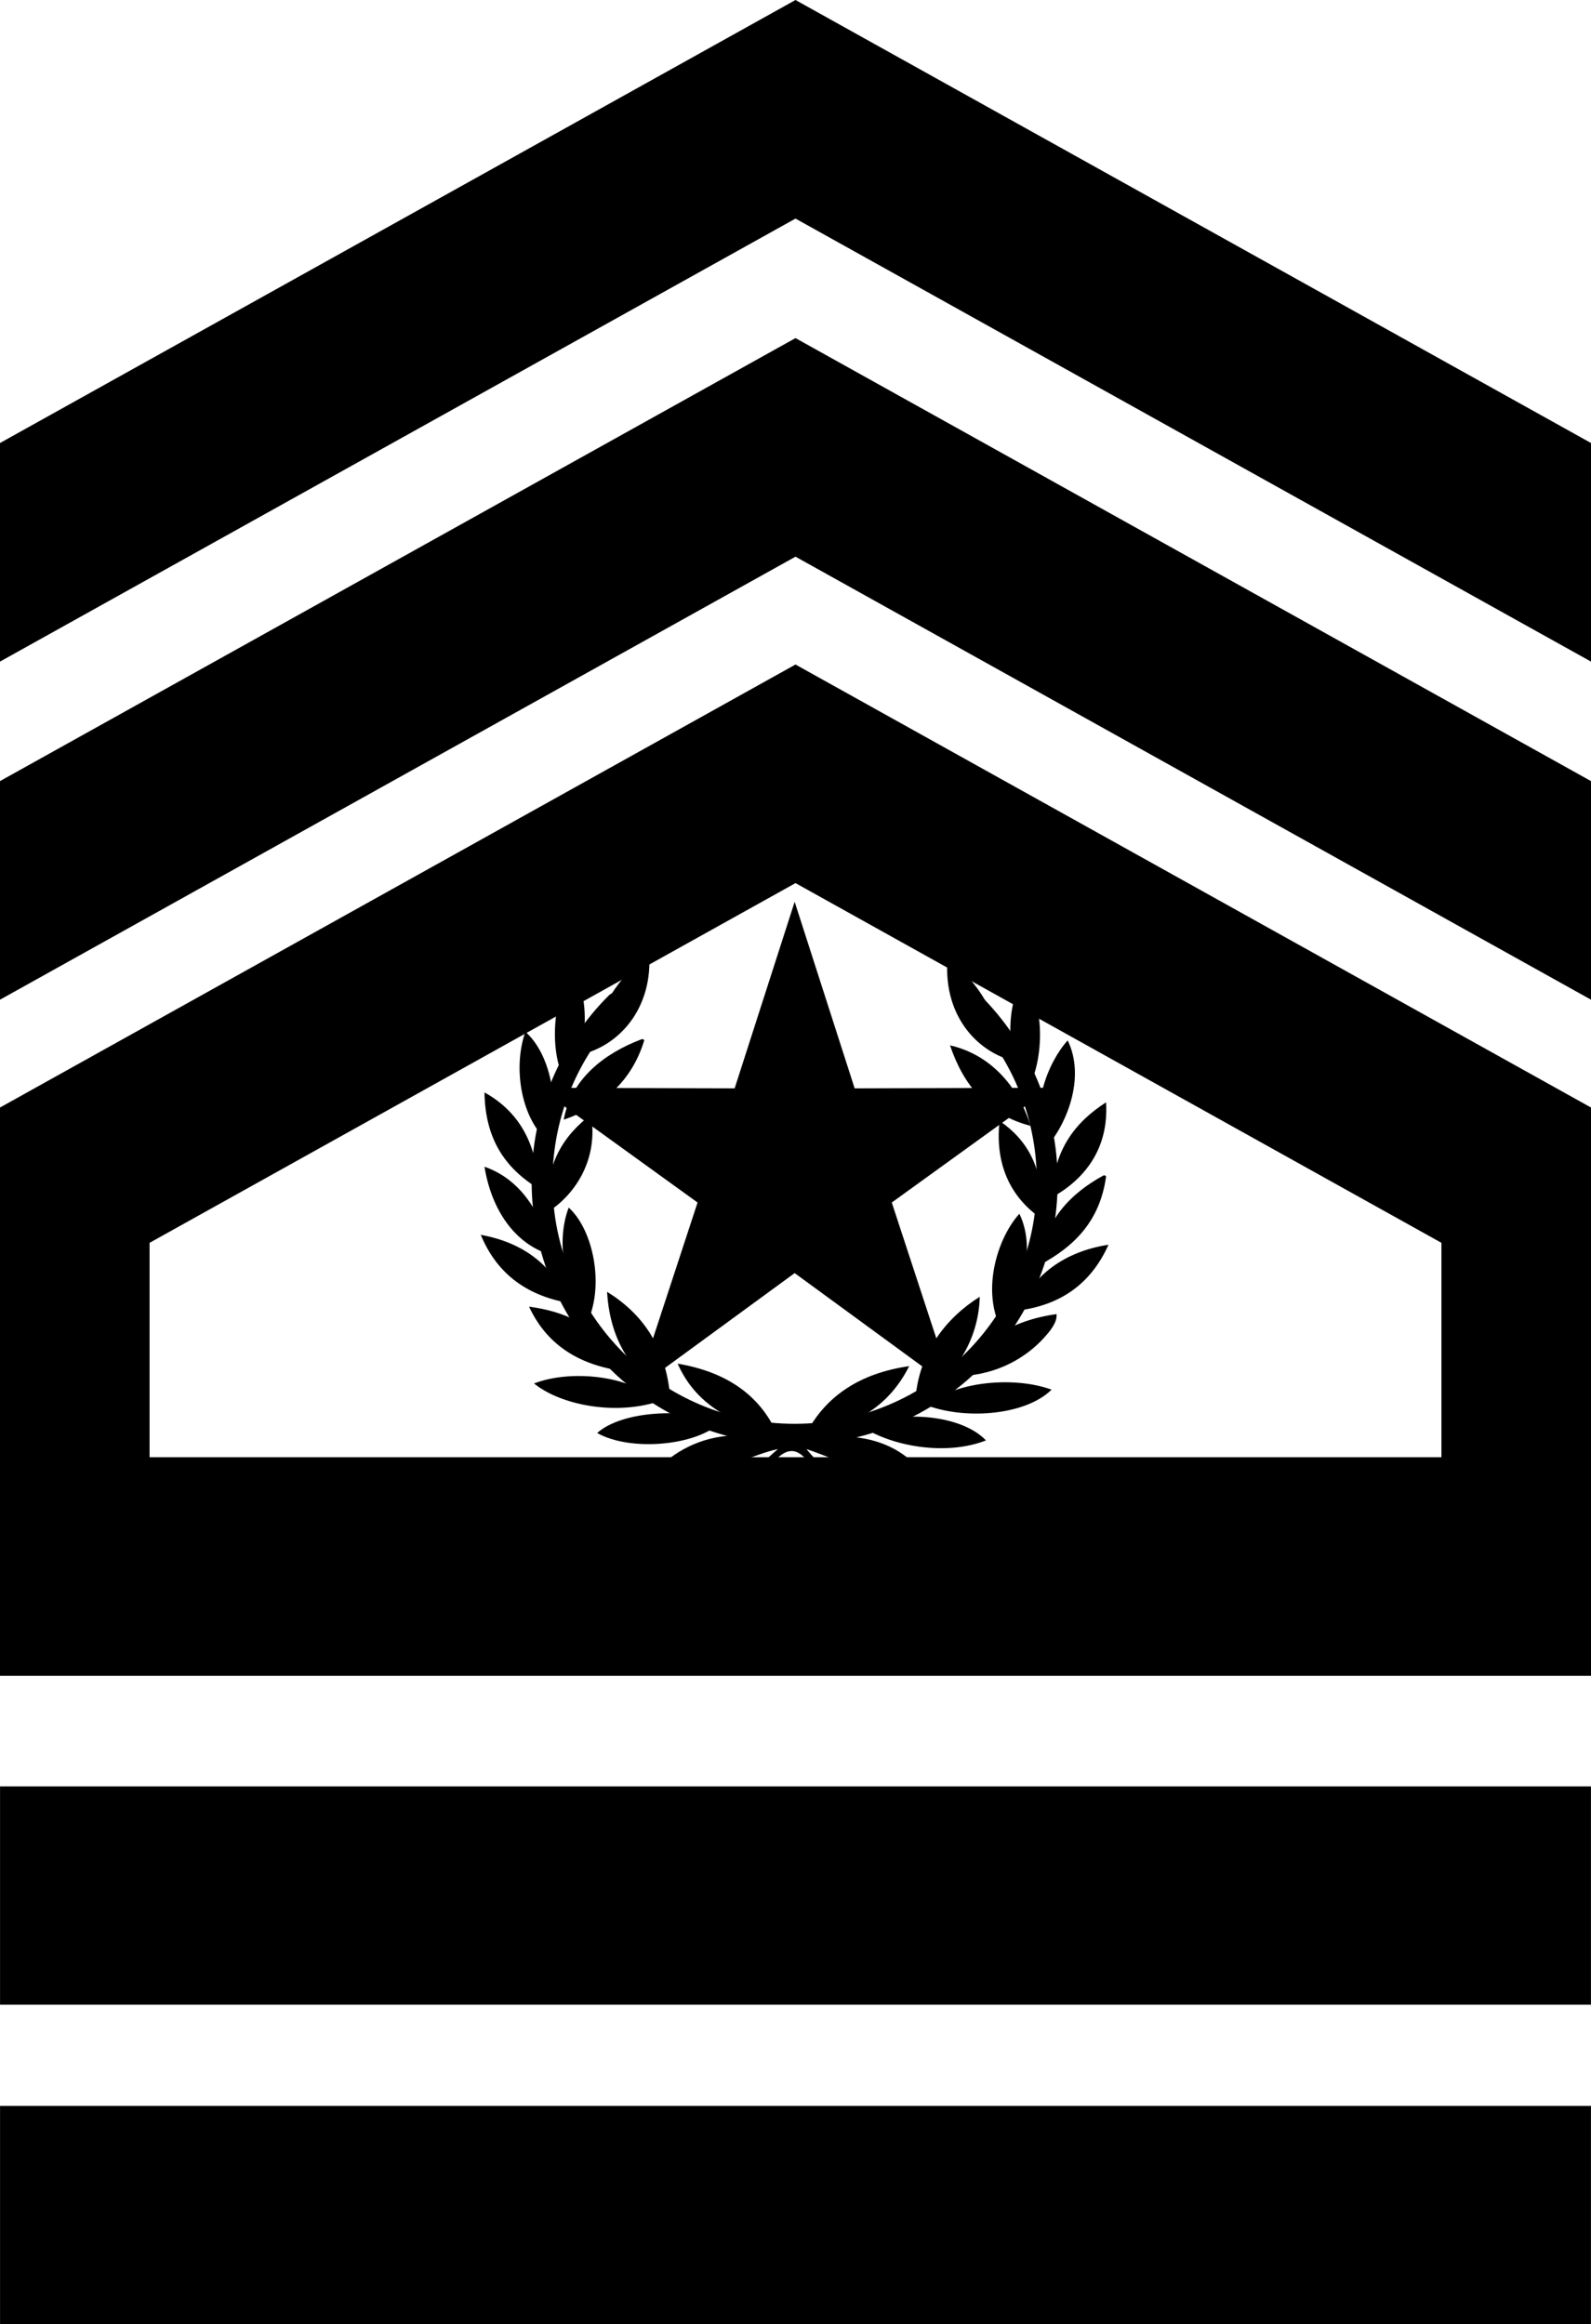 <?xml version="1.0" encoding="utf-8"?>
<!-- Generator: Adobe Illustrator 12.0.0, SVG Export Plug-In . SVG Version: 6.00 Build 51448)  -->
<!DOCTYPE svg PUBLIC "-//W3C//DTD SVG 1.1//EN" "http://www.w3.org/Graphics/SVG/1.1/DTD/svg11.dtd">
<svg  version="1.1" xmlns="http://www.w3.org/2000/svg" xmlns:xlink="http://www.w3.org/1999/xlink" width="152.643" height="222.938" viewBox="0 0 152.643 222.938"
	 overflow="visible" enable-background="new 0 0 152.643 222.938" xml:space="preserve">
<g id="Layer_3">
	<g>
		<g>
			<path fill-rule="evenodd" clip-rule="evenodd" d="M62.283,91.482c0.315,4.909-2.465,8.383-5.94,9.503
				C57.33,96.825,59.32,93.667,62.283,91.482z"/>
			<path fill-rule="evenodd" clip-rule="evenodd" d="M90.912,91.957c2.963,2.145,4.811,5.404,5.701,9.622
				C93.23,100.406,90.497,96.928,90.912,91.957z"/>
			<path fill-rule="evenodd" clip-rule="evenodd" d="M54.917,93.145c1.964,2.68,1.305,8.497-0.594,10.691
				C52.583,101.108,53.051,95.308,54.917,93.145z"/>
			<path fill-rule="evenodd" clip-rule="evenodd" d="M98.157,93.858c2.12,2.238,2.041,7.751,0.476,10.572
				C96.544,102.151,96.368,96.598,98.157,93.858z"/>
			<path fill-rule="evenodd" clip-rule="evenodd" d="M50.403,98.966c2.342,2.055,3.403,6.835,2.139,10.454
				C50.202,107.518,49.101,102.737,50.403,98.966z"/>
			<path fill-rule="evenodd" clip-rule="evenodd" d="M54.086,107.4c0.706-3.887,3.862-6.354,7.484-7.721
				c0.138-0.02,0.211,0.026,0.238,0.118C60.609,103.707,57.892,106.098,54.086,107.4z"/>
			<path fill-rule="evenodd" clip-rule="evenodd" d="M102.435,99.797c1.774,3.628-0.179,8.239-2.139,10.335
				C98.713,106.438,100.535,101.892,102.435,99.797z"/>
			<path fill-rule="evenodd" clip-rule="evenodd" d="M91.148,100.272c3.805,0.868,6.53,3.844,7.723,7.722
				C94.79,106.926,92.445,104.124,91.148,100.272z"/>
			<path fill-rule="evenodd" clip-rule="evenodd" d="M46.483,104.787c3.108,1.723,5.016,4.646,5.227,9.265
				C48.721,112.21,46.551,109.549,46.483,104.787z"/>
			<path fill-rule="evenodd" clip-rule="evenodd" d="M100.89,114.884c0.159-4.632,2.311-7.271,5.228-9.147
				C106.397,110.334,103.921,113.203,100.89,114.884z"/>
			<path fill-rule="evenodd" clip-rule="evenodd" d="M56.699,106.925c0.724,4.216-1.449,7.573-4.039,9.266
				C52.118,111.684,54.213,108.797,56.699,106.925z"/>
			<path fill-rule="evenodd" clip-rule="evenodd" d="M95.9,107.519c2.657,1.818,4.355,4.593,4.039,9.385
				C97.289,115.11,95.396,112.09,95.9,107.519z"/>
			<path fill-rule="evenodd" clip-rule="evenodd" d="M46.483,111.914c3.3,1.135,5.592,4.308,6.296,8.435
				C49.392,119.301,47.158,116.07,46.483,111.914z"/>
			<path fill-rule="evenodd" clip-rule="evenodd" d="M99.821,121.299c0.226-4.17,2.949-6.87,6.058-8.553
				c0.139-0.02,0.212,0.025,0.238,0.119C105.521,117.178,103.012,119.579,99.821,121.299z"/>
			<path fill-rule="evenodd" clip-rule="evenodd" d="M54.561,115.834c2.176,1.945,3.357,6.815,2.019,10.453
				C54.417,124.364,53.172,119.474,54.561,115.834z"/>
			<path fill-rule="evenodd" clip-rule="evenodd" d="M97.802,116.428c1.753,3.601-0.001,8.419-2.021,10.454
				C94.281,123.17,95.859,118.548,97.802,116.428z"/>
			<path fill-rule="evenodd" clip-rule="evenodd" d="M46.127,118.447c4.221,0.768,6.961,3.018,8.434,6.534
				C50.317,124.234,47.583,121.981,46.127,118.447z"/>
			<path fill-rule="evenodd" clip-rule="evenodd" d="M106.354,119.397c-1.542,3.407-4.197,5.702-8.552,6.296
				C98.975,122.391,102.121,120.035,106.354,119.397z"/>
			<path fill-rule="evenodd" clip-rule="evenodd" d="M58.244,123.912c3.326,2.059,5.617,5.152,6.058,10.098
				C60.947,131.979,58.551,128.989,58.244,123.912z"/>
			<path fill-rule="evenodd" clip-rule="evenodd" d="M94,124.387c-0.126,4.666-2.949,8.296-6.178,9.859
				C88.17,129.723,90.76,126.414,94,124.387z"/>
			<path fill-rule="evenodd" clip-rule="evenodd" d="M50.76,125.337c4.481,0.588,7.479,2.658,9.028,6.177
				C55.321,130.914,52.363,128.803,50.76,125.337z"/>
			<path fill-rule="evenodd" clip-rule="evenodd" d="M101.365,126.051c0.083,0.795-0.621,1.631-1.188,2.257
				c-1.729,1.913-4.463,3.529-7.959,3.683C93.922,128.665,96.951,126.665,101.365,126.051z"/>
			<path fill-rule="evenodd" clip-rule="evenodd" d="M65.015,130.802c4.602,0.783,7.823,2.947,9.503,6.652
				C70.022,136.565,66.658,134.543,65.015,130.802z"/>
			<path fill-rule="evenodd" clip-rule="evenodd" d="M87.229,131.039c-1.813,3.611-4.977,5.874-9.859,6.415
				C79.247,133.907,82.49,131.726,87.229,131.039z"/>
			<path fill-rule="evenodd" clip-rule="evenodd" d="M62.995,134.484c-4.097,1.269-9.23,0.279-11.76-1.782
				C55.012,131.255,60.902,132.085,62.995,134.484z"/>
			<path fill-rule="evenodd" clip-rule="evenodd" d="M100.89,133.296c-2.398,2.383-7.985,2.93-11.879,1.545
				C91.295,132.605,97.13,131.924,100.89,133.296z"/>
			<path fill-rule="evenodd" clip-rule="evenodd" d="M69.172,136.385c-2.222,2.285-8.659,2.892-11.879,1.069
				C59.686,135.323,65.651,135.025,69.172,136.385z"/>
			<path fill-rule="evenodd" clip-rule="evenodd" d="M94.595,138.167c-3.89,1.512-9.026,0.551-11.88-1.308
				C86.305,135.191,92.259,135.687,94.595,138.167z"/>
			<path fill-rule="evenodd" clip-rule="evenodd" d="M88.18,140.899c-4.677,1.034-7.399-0.78-10.811-1.901
				c0.959,1.141,2.512,2.716,3.802,3.921c-2.595,1.786-3.395-5.738-6.415-3.208c-0.596,0.499-1.243,1.555-1.901,2.258
				c-0.594,0.634-1.289,1.799-2.257,0.831c1.377-1.235,2.609-2.618,4.039-3.802c-2.401,0.488-5.063,2.172-8.315,2.021
				c-0.955-0.045-1.736-0.471-2.732-0.595c1.903-1.688,4.576-2.932,8.078-2.731c1.428,0.081,2.895,0.669,4.276,0.713
				c1.782,0.056,3.648-0.725,5.583-0.595C84.488,138.01,86.721,139.203,88.18,140.899z"/>
		</g>
	</g>
	<path fill-rule="evenodd" clip-rule="evenodd" fill="none" stroke="#000000" stroke-width="2" stroke-linecap="round" d="
		M93.377,96.204c4.385,4.386,7.098,10.444,7.098,17.135c0,6.692-2.713,12.751-7.098,17.137c-4.387,4.385-10.445,7.097-17.137,7.097
		c-6.692,0-12.75-2.712-17.136-7.097c-4.385-4.386-7.098-10.444-7.098-17.137c0-6.69,2.713-12.749,7.098-17.135"/>
	<polygon points="66.925,115.346 51.682,104.341 70.483,104.396 76.241,86.499 81.997,104.396 100.798,104.341 85.558,115.346 
		91.419,133.212 76.241,122.117 61.064,133.212 	"/>
</g>
<g id="Layer_2">
	<polygon points="152.643,95.891 76.321,53.397 0,95.891 0,85.407 0,74.923 76.321,32.43 152.643,74.923 152.643,85.407 	"/>
	<polygon points="152.643,63.461 76.321,20.967 0,63.461 0,52.978 0,42.494 76.321,0 152.643,42.494 152.643,52.978 	"/>
	<path d="M76.321,63.741L0,106.234v7.549v2.936v10.483v12.58v6.149v4.335v10.483h152.643v-10.483v-4.335v-6.149v-12.58v-10.483
		v-2.936v-7.549L76.321,63.741z M138.293,139.782H14.351v-20.57l61.971-34.504l61.972,34.505V139.782z"/>
	<rect x="0.004" y="171.354" width="152.635" height="20.938"/>
	<rect x="0.004" y="202" width="152.635" height="20.938"/>
</g>
</svg>

